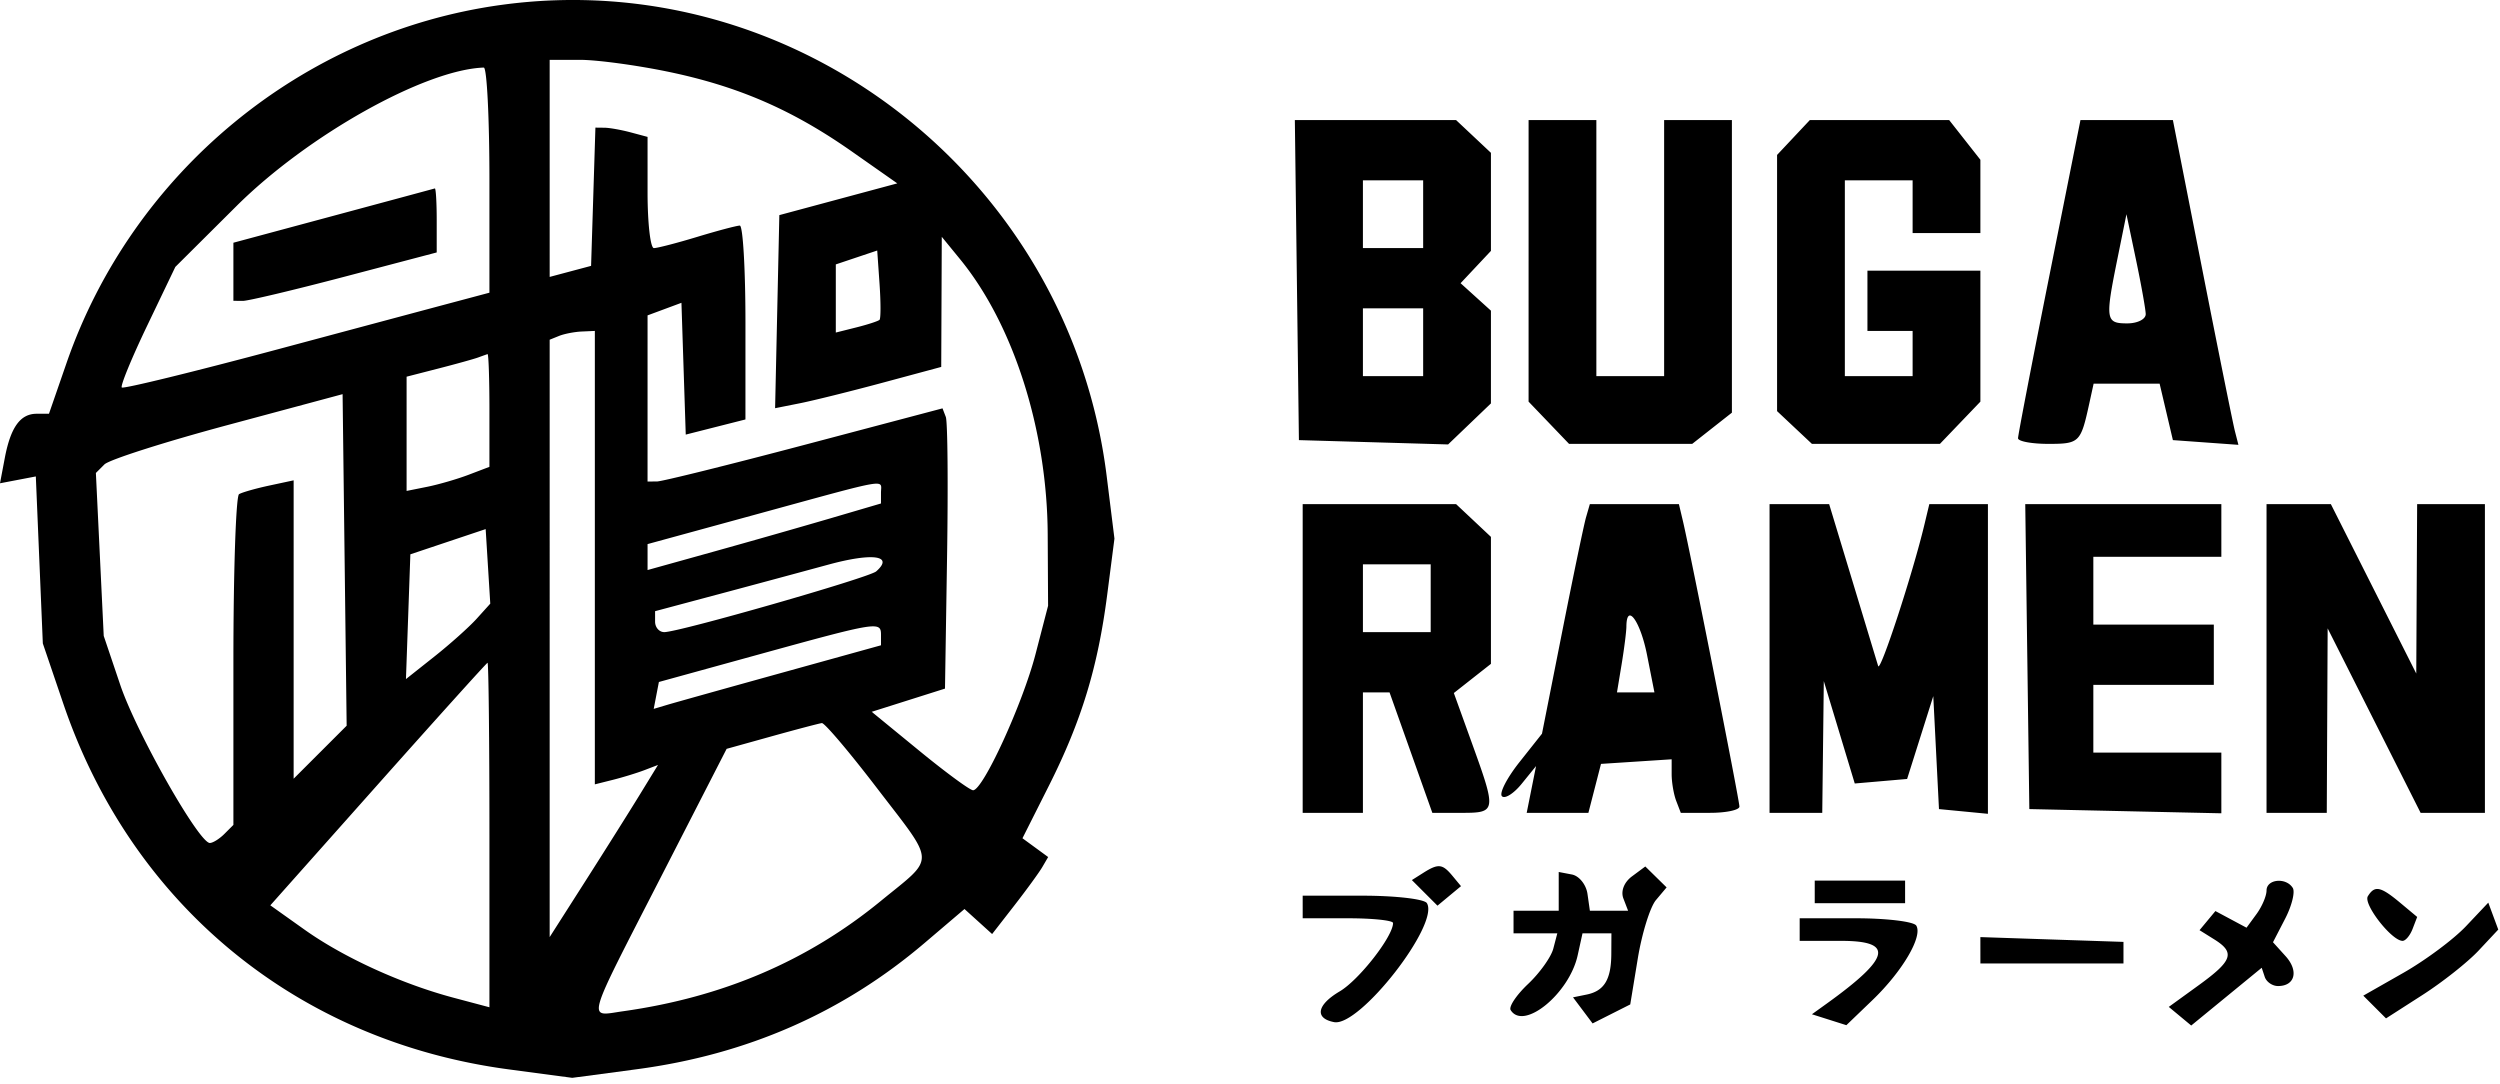 <svg fill="none" xmlns="http://www.w3.org/2000/svg" viewBox="0 0 332 144"><path fill-rule="evenodd" clip-rule="evenodd" d="M66.496.662C40.124 4.31 17.612 22.87 8.84 48.197l-2.337 6.75H4.872c-2.171 0-3.459 1.785-4.234 5.866L0 64.18l2.378-.454 2.379-.455.465 11.09.466 11.087 2.72 8c9.099 26.76 31.118 44.835 59.167 48.567l8.421 1.121 8.569-1.141c14.665-1.951 27.357-7.52 38.225-16.771l5.294-4.506 1.836 1.661 1.835 1.661 2.953-3.796c1.624-2.088 3.298-4.388 3.72-5.113l.768-1.316-1.706-1.248-1.706-1.247 3.493-6.938c4.331-8.599 6.514-15.744 7.76-25.394l.963-7.46-1.034-8.318C142.042 23.581 105.598-4.746 66.496.662zm22.16 8.85c9.333 1.928 16.562 5.06 24.457 10.598l6.048 4.243-7.832 2.107-7.833 2.108-.281 12.821-.281 12.82 3.281-.653c1.805-.359 6.769-1.592 11.031-2.74l7.75-2.088.036-8.64.036-8.64 2.448 2.995c7.087 8.675 11.545 22.68 11.619 36.504l.051 9.5-1.666 6.42c-1.715 6.605-6.978 18.08-8.293 18.08-.407 0-3.602-2.345-7.101-5.21l-6.362-5.21 4.866-1.54 4.866-1.54.275-17.465c.151-9.606.077-17.979-.165-18.609l-.439-1.144-18.335 4.851c-10.085 2.668-18.898 4.854-19.586 4.86l-1.25.007V41.883l2.25-.835 2.25-.835.286 8.751.286 8.752 3.964-1.006 3.964-1.006V42.825c0-7.083-.338-12.873-.75-12.867-.412.006-2.959.681-5.659 1.5-2.7.82-5.287 1.49-5.75 1.49-.463 0-.841-3.324-.841-7.384V18.18l-2.25-.603c-1.238-.33-2.796-.609-3.462-.616l-1.213-.014-.287 9.18-.288 9.181-2.75.733-2.75.733V7.947h4.042c2.223 0 7.452.704 11.618 1.565zm-23.66 14.396V38.87l-3.75 1c-2.062.548-12.962 3.466-24.221 6.483-11.259 3.017-20.642 5.314-20.851 5.105-.209-.209 1.305-3.897 3.365-8.196l3.745-7.815 8.106-8.066c9.458-9.41 25.041-18.142 32.856-18.408.412-.014.75 6.707.75 14.935zm107.23 13.29l.27 21.25 9.906.287 9.905.288 2.845-2.725 2.844-2.725V41.257l-2.016-1.824-2.015-1.824 2.015-2.145 2.016-2.146V20.296l-2.314-2.175-2.315-2.174h-21.411l.27 21.25zm30.77-2.556v18.696l2.687 2.804 2.687 2.805h16.356l2.635-2.073 2.635-2.072V15.947h-9v34h-9v-34h-9v18.695zm35.174-16.38l-2.174 2.314v34.022l2.314 2.175 2.315 2.174h16.997l2.687-2.805 2.687-2.804V35.947h-15v8h6v6h-9v-26h9v7h9v-9.73l-2.073-2.635-2.072-2.635h-18.506l-2.175 2.314zm33.971 18.435c-2.281 11.412-4.146 21.088-4.146 21.5.001.412 1.815.75 4.032.75 4.105 0 4.295-.184 5.405-5.25l.602-2.75h8.763l.882 3.75.882 3.75 4.351.314 4.351.314-.465-1.814c-.256-.998-2.214-10.7-4.351-21.564l-3.886-19.75h-12.275l-4.145 20.75zm-83.145-8.25v4.5h-8v-9h8v4.5zm-144.75.222l-13.25 3.566v7.712l1.25.013c.688.007 6.762-1.438 13.5-3.21l12.25-3.225v-4.289c0-2.359-.113-4.254-.25-4.21-.137.042-6.213 1.682-13.5 3.643zm240.706 13.028c.024.688-1.081 1.25-2.456 1.25-2.869 0-2.942-.484-1.301-8.583l1.198-5.917 1.258 6c.692 3.3 1.277 6.563 1.301 7.25zm-168.149.776c-.171.171-1.548.622-3.059 1.001l-2.748.69v-9.05l2.75-.923 2.75-.922.309 4.446c.17 2.446.169 4.587-.002 4.758zm72.193 2.974v4.5h-8v-9h8v4.5zm-110 28.608v30.109l2.407-.604c1.324-.333 3.211-.913 4.194-1.29l1.786-.686-2.409 3.932c-1.325 2.162-4.562 7.306-7.193 11.431l-4.785 7.5V45.114l1.25-.505c.688-.277 2.037-.54 3-.583l1.75-.079v30.108zm-14-19.583v7.525l-2.75 1.048c-1.512.576-3.988 1.296-5.5 1.6l-2.75.552V50.024l4.25-1.092c2.338-.6 4.7-1.258 5.25-1.46.55-.202 1.113-.403 1.25-.446.137-.043.25 3.307.25 7.446zm-22.48 45.422l-3.52 3.52V63.788l-3.25.697c-1.787.384-3.588.896-4 1.14-.412.241-.75 10.223-.75 22.181v21.741l-1.2 1.2c-.66.66-1.528 1.2-1.929 1.2-1.454 0-9.76-14.659-11.899-21l-2.193-6.5-.521-10.819-.521-10.818 1.135-1.135c.625-.625 7.996-2.98 16.382-5.233l15.246-4.098.27 22.015.269 22.015-3.519 3.52zm74.48-34.489v1.457l-6.75 1.983a1432.744 1432.744 0 01-15.5 4.42l-8.75 2.437v-3.446l14.75-4.036c17.715-4.847 16.25-4.593 16.25-2.815zm56 22.042v20.5h8v-16h3.534l2.843 8 2.842 8h3.891c4.601 0 4.632-.201 1.427-9.086l-2.463-6.827 2.463-1.938 2.463-1.937V71.297l-2.314-2.176-2.315-2.174h-20.371v20.5zm37.63-18.75c-.277.963-1.707 7.823-3.177 15.245l-2.673 13.495-3.011 3.801c-1.655 2.091-2.692 4.118-2.303 4.505.388.387 1.566-.356 2.616-1.652l1.91-2.356-.621 3.106-.621 3.106h8.193l.837-3.25.837-3.25 4.692-.305 4.691-.305v1.973c0 1.086.273 2.685.607 3.555l.607 1.582h3.893c2.141 0 3.893-.374 3.893-.831 0-.834-6.505-33.704-7.505-37.919l-.533-2.25h-11.827l-.505 1.75zm24.37 18.75v20.5h7l.103-8.75.102-8.75 2.056 6.801 2.056 6.801 3.475-.301 3.476-.301 1.738-5.5 1.738-5.5.378 7.5.378 7.5 3.25.313 3.25.314V66.947h-7.783l-.658 2.75c-1.562 6.531-5.86 19.664-6.136 18.75l-3.405-11.25-3.104-10.25h-7.914v20.5zm34.229-.25l.271 20.25 12.75.28 12.75.28v-8.06h-17v-9h16v-8h-16v-9h17v-7h-26.041l.27 20.25zm31.771.25v20.5h8l.058-12.25.058-12.25 6.173 12.25 6.173 12.25h8.538v-41h-9l-.058 11.25-.058 11.25-5.672-11.25-5.671-11.25h-8.541v20.5zm-237.694-5.28c-.993 1.1-3.513 3.354-5.598 5.008l-3.793 3.007.293-8.284.292-8.284 5-1.675 5-1.675.306 4.951.306 4.951-1.806 2zm53.057-6.286c-.948.834-26.181 8.066-28.142 8.066-.672 0-1.221-.626-1.221-1.39v-1.39l8.25-2.205a3601.735 3601.735 0 0014.75-3.976c5.911-1.612 8.757-1.212 6.363.895zm73.637 3.566v4.5h-9v-9h9v4.5zm28.724 7.5l.988 5h-4.974l.62-3.75c.341-2.062.625-4.312.631-5 .028-3.219 1.851-.72 2.735 3.75zm-101.724-2.626v1.374l-13.25 3.674c-7.287 2.02-14.079 3.921-15.092 4.222l-1.842.55.344-1.787.344-1.785 13.498-3.72c15.585-4.295 15.998-4.36 15.998-2.528zm-52 26.535v22.91l-4.75-1.263c-6.933-1.844-14.598-5.343-19.791-9.035l-4.556-3.239 14.298-16.072c7.865-8.84 14.412-16.103 14.549-16.14.137-.039.25 10.24.25 22.839zm51.397-6.284c7.959 10.397 7.908 9.076.575 15.081-9.722 7.963-20.977 12.778-34.222 14.641-4.761.67-5.133 1.986 5.035-17.847l8.715-17 6-1.67c3.3-.918 6.291-1.706 6.647-1.75.355-.044 3.618 3.801 7.25 8.545zm72.603 11.354l-1.5.949 1.7 1.7 1.7 1.7 1.562-1.297 1.563-1.296-1.135-1.368c-1.333-1.606-1.877-1.661-3.89-.388zm27.733.455c-1.055.783-1.516 1.968-1.143 2.939l.624 1.627h-5.075l-.319-2.24c-.176-1.232-1.108-2.39-2.07-2.573l-1.75-.334v5.147h-6v3h5.813l-.532 2.034c-.293 1.118-1.799 3.229-3.347 4.691-1.549 1.461-2.591 3.021-2.316 3.466 1.716 2.777 7.781-2.177 8.899-7.27l.642-2.921h3.841l-.015 2.75c-.019 3.392-.944 4.909-3.285 5.384l-1.8.366 1.3 1.732 1.3 1.733 2.5-1.262 2.5-1.261 1-6.088c.55-3.349 1.636-6.846 2.414-7.771l1.414-1.683-1.414-1.389-1.414-1.389-1.767 1.312zm24.267 2.066v1.5h12v-3h-12v1.5zm60-.191c0 .72-.598 2.127-1.329 3.126l-1.329 1.818-2.066-1.105-2.066-1.106-1.054 1.27-1.054 1.27 1.949 1.218c2.808 1.753 2.447 2.827-2.042 6.079l-3.991 2.891 1.49 1.236 1.49 1.237 4.68-3.835 4.68-3.835.404 1.214c.223.667 1.016 1.213 1.762 1.213 2.264 0 2.772-2.016 1.001-3.972l-1.67-1.846 1.613-3.12c.888-1.717 1.344-3.558 1.014-4.091-.885-1.432-3.482-1.18-3.482.338zm13.454.765c-.643 1.04 3.161 5.926 4.613 5.926.396 0 .993-.715 1.328-1.588l.61-1.588-2.253-1.879c-2.622-2.187-3.388-2.342-4.298-.871zm-141.454 1.426v1.5h6c3.3 0 6 .284 6 .632 0 1.776-4.511 7.557-7.083 9.076-3.038 1.795-3.364 3.576-.748 4.084 3.388.657 14.049-13.013 12.324-15.803-.336-.544-4.184-.989-8.552-.989h-7.941v1.5zm154.474 2.569c-1.636 1.729-5.371 4.509-8.3 6.176l-5.326 3.032 1.509 1.509 1.509 1.509 4.841-3.107c2.662-1.708 6.016-4.362 7.453-5.897l2.613-2.791-.663-1.788-.663-1.788-2.973 3.145zm-88.474.431v1.5h5.5c7.094 0 6.576 2.235-1.937 8.354l-1.937 1.393 2.287.725 2.287.726 3.485-3.349c3.965-3.81 6.684-8.443 5.797-9.878-.33-.534-3.948-.971-8.041-.971h-7.441v1.5zm23.998 2.75l.002 1.75h19v-2.863l-9.502-.318-9.502-.319.002 1.75z" fill="#000"/></svg>